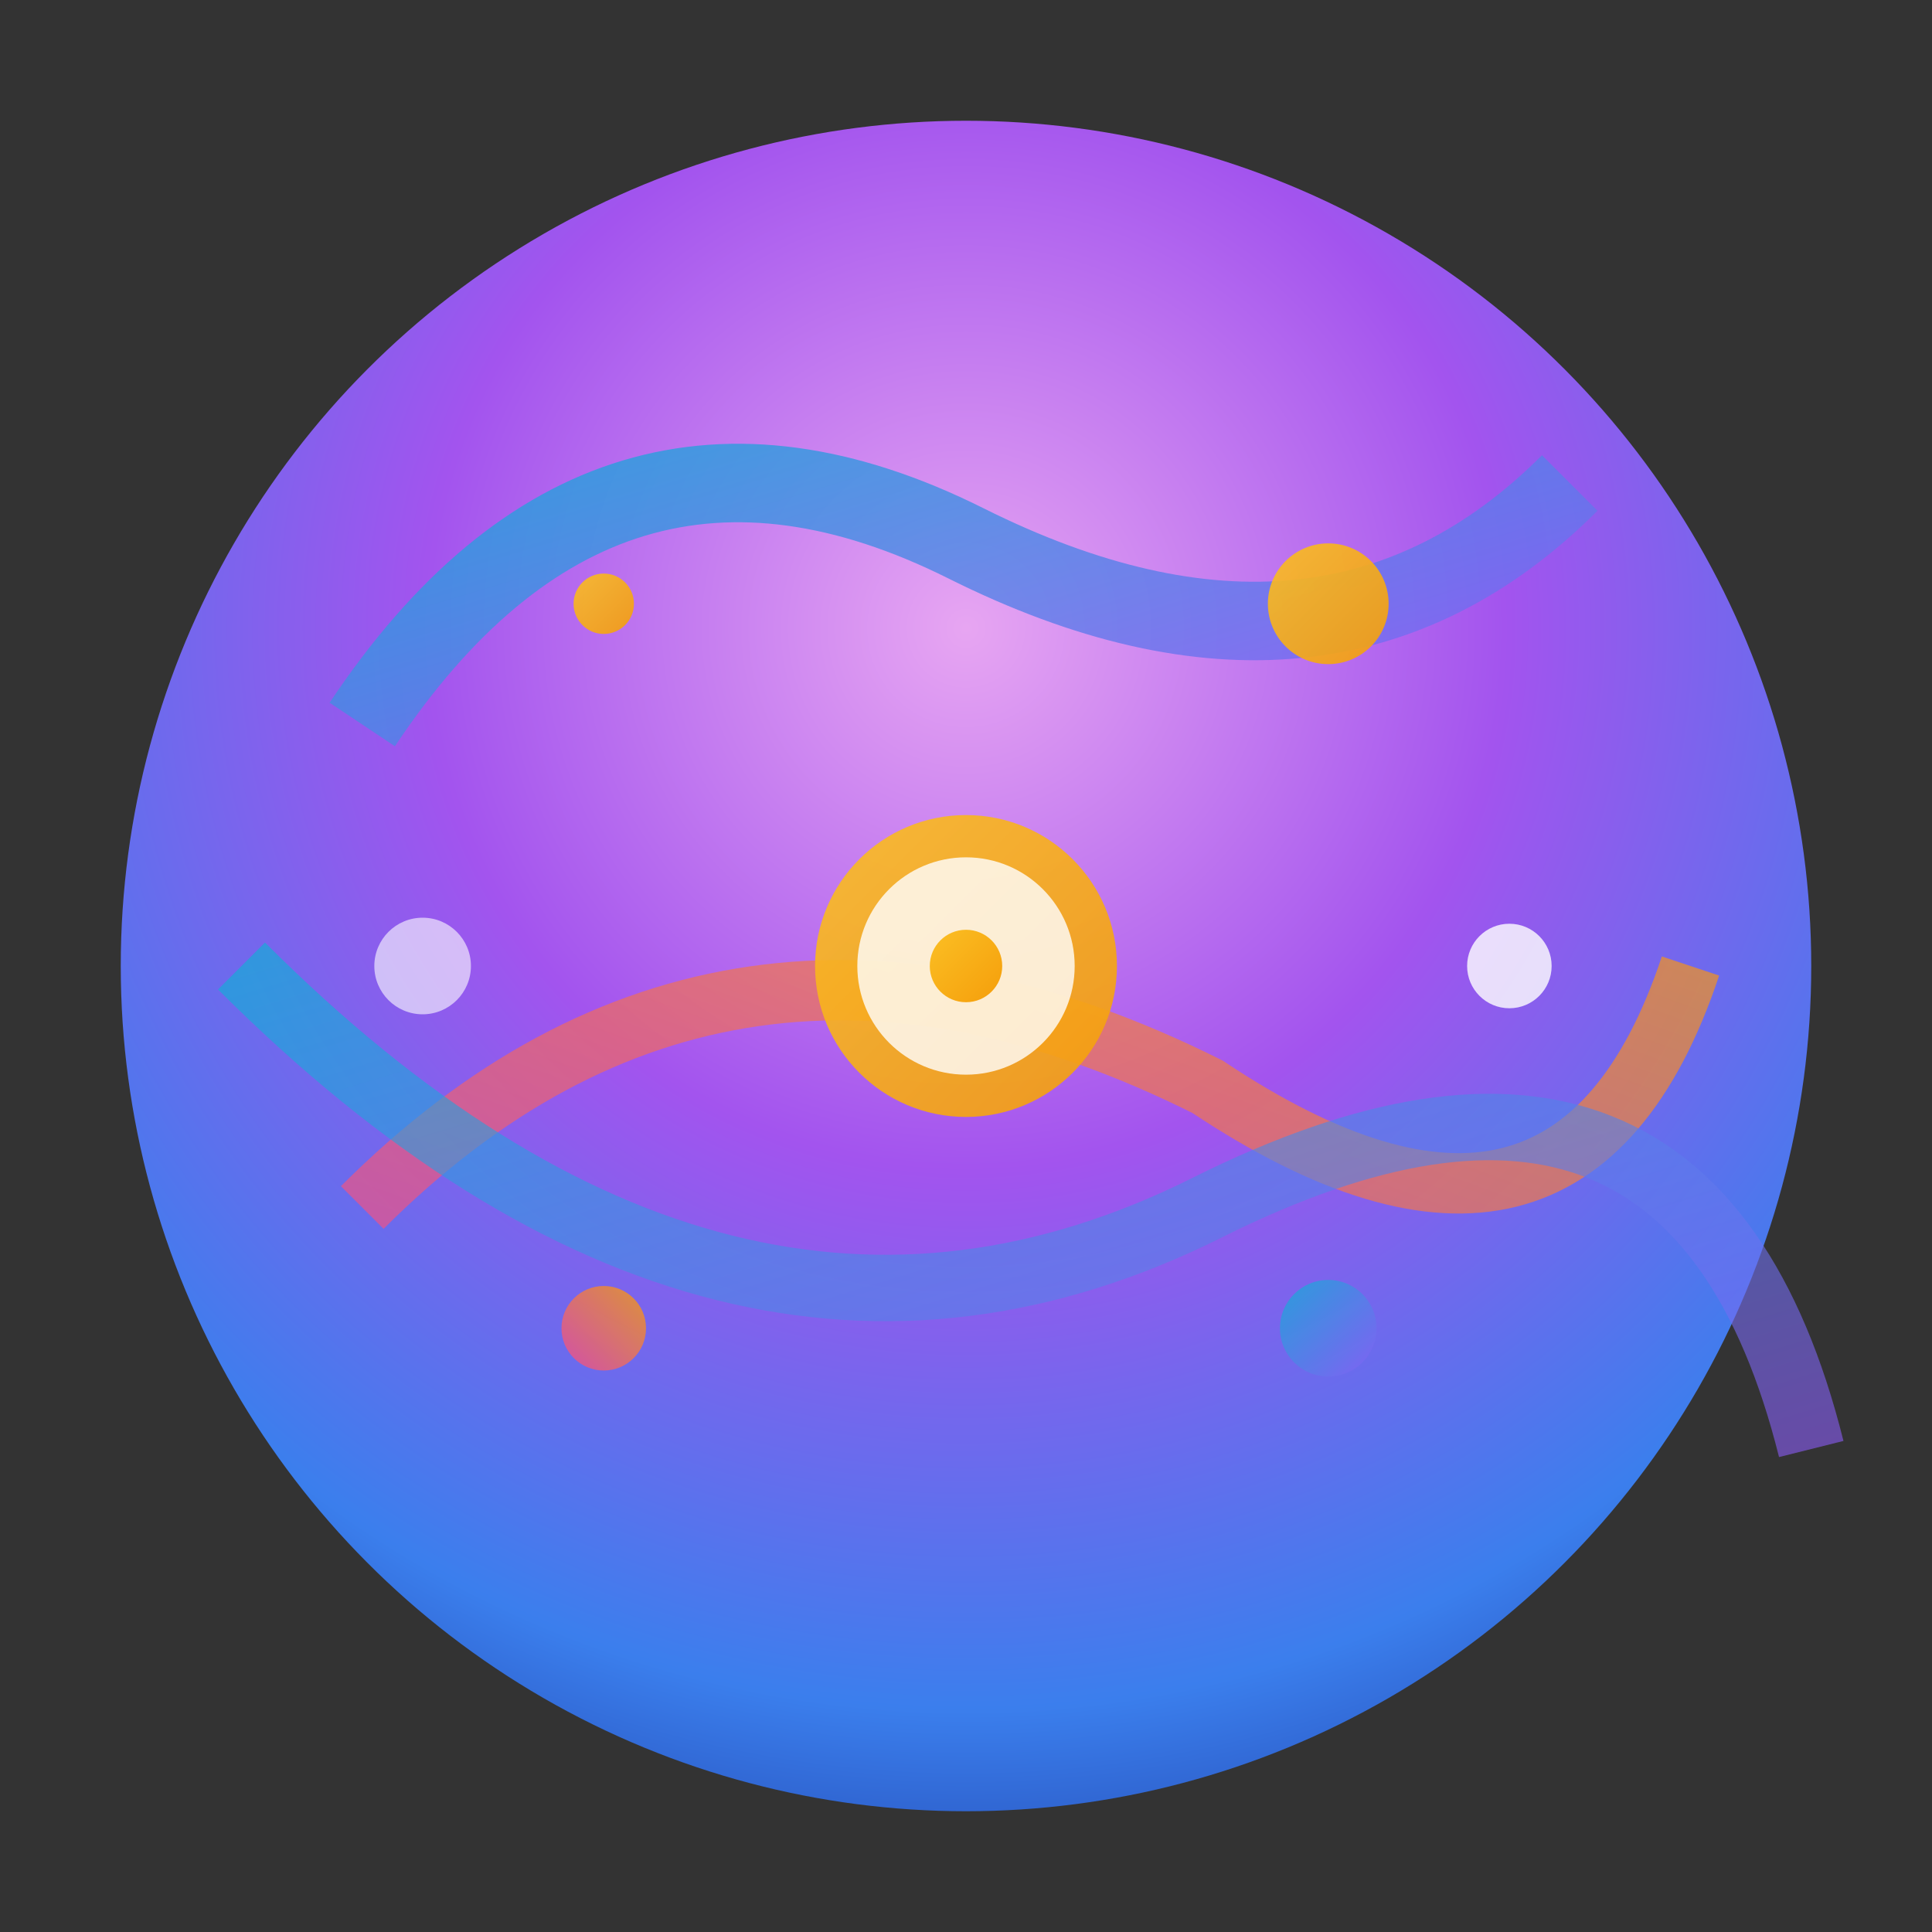 <svg width="32" height="32" viewBox="0 0 32 32" fill="none" xmlns="http://www.w3.org/2000/svg">
  <rect x="0" y="0" width="32" height="32" fill="#333333" stroke="none"/>
  <defs>
    <!-- Vibrant gradients for docs header -->
    <radialGradient id="docsCore" cx="50%" cy="30%" r="80%">
      <stop offset="0%" style="stop-color:#f0abfc" />
      <stop offset="40%" style="stop-color:#a855f7" />
      <stop offset="80%" style="stop-color:#3b82f6" />
      <stop offset="100%" style="stop-color:#1e40af" />
    </radialGradient>
    
    <linearGradient id="docsFlow1" x1="0%" y1="0%" x2="100%" y2="100%">
      <stop offset="0%" style="stop-color:#06b6d4" />
      <stop offset="100%" style="stop-color:#8b5cf6" />
    </linearGradient>
    
    <linearGradient id="docsFlow2" x1="100%" y1="0%" x2="0%" y2="100%">
      <stop offset="0%" style="stop-color:#f59e0b" />
      <stop offset="100%" style="stop-color:#ec4899" />
    </linearGradient>
    
    <linearGradient id="docsSpark" x1="0%" y1="0%" x2="100%" y2="100%">
      <stop offset="0%" style="stop-color:#fbbf24" />
      <stop offset="100%" style="stop-color:#f59e0b" />
    </linearGradient>
    
    <linearGradient id="textGrad" x1="0%" y1="0%" x2="100%" y2="100%">
      <stop offset="0%" style="stop-color:#1e293b" />
      <stop offset="100%" style="stop-color:#3b82f6" />
    </linearGradient>
  </defs>
  
  <!-- Logo icon (left side) -->
  <g transform="translate(2, 2)">
    <!-- Background circle -->
    <circle cx="14" cy="14" r="14" fill="url(#docsCore)" opacity="0.95"/>
    
    <!-- Flowing generation streams -->
    <path d="M4 10 Q8 4, 14 7 Q20 10, 24 6" stroke="url(#docsFlow1)" stroke-width="1.3" fill="none" opacity="0.8"/>
    <path d="M4 18 Q10 12, 18 16 Q24 20, 26 14" stroke="url(#docsFlow2)" stroke-width="1" fill="none" opacity="0.7"/>
    <path d="M2 14 Q10 22, 18 18 Q26 14, 28 22" stroke="url(#docsFlow1)" stroke-width="1.1" fill="none" opacity="0.6"/>
    
    <!-- Central generative core -->
    <circle cx="14" cy="14" r="2.5" fill="url(#docsSpark)" opacity="0.9"/>
    <circle cx="14" cy="14" r="1.8" fill="white" opacity="0.8"/>
    <circle cx="14" cy="14" r="0.6" fill="url(#docsSpark)"/>
    
    <!-- Generative particles -->
    <circle cx="20" cy="8" r="1" fill="url(#docsSpark)" opacity="0.9"/>
    <circle cx="23" cy="14" r="0.7" fill="white" opacity="0.8"/>
    <circle cx="20" cy="20" r="0.8" fill="url(#docsFlow1)" opacity="0.7"/>
    <circle cx="8" cy="20" r="0.7" fill="url(#docsFlow2)" opacity="0.8"/>
    <circle cx="5" cy="14" r="0.8" fill="white" opacity="0.6"/>
    <circle cx="8" cy="8" r="0.5" fill="url(#docsSpark)" opacity="0.9"/>
  </g>
</svg> 